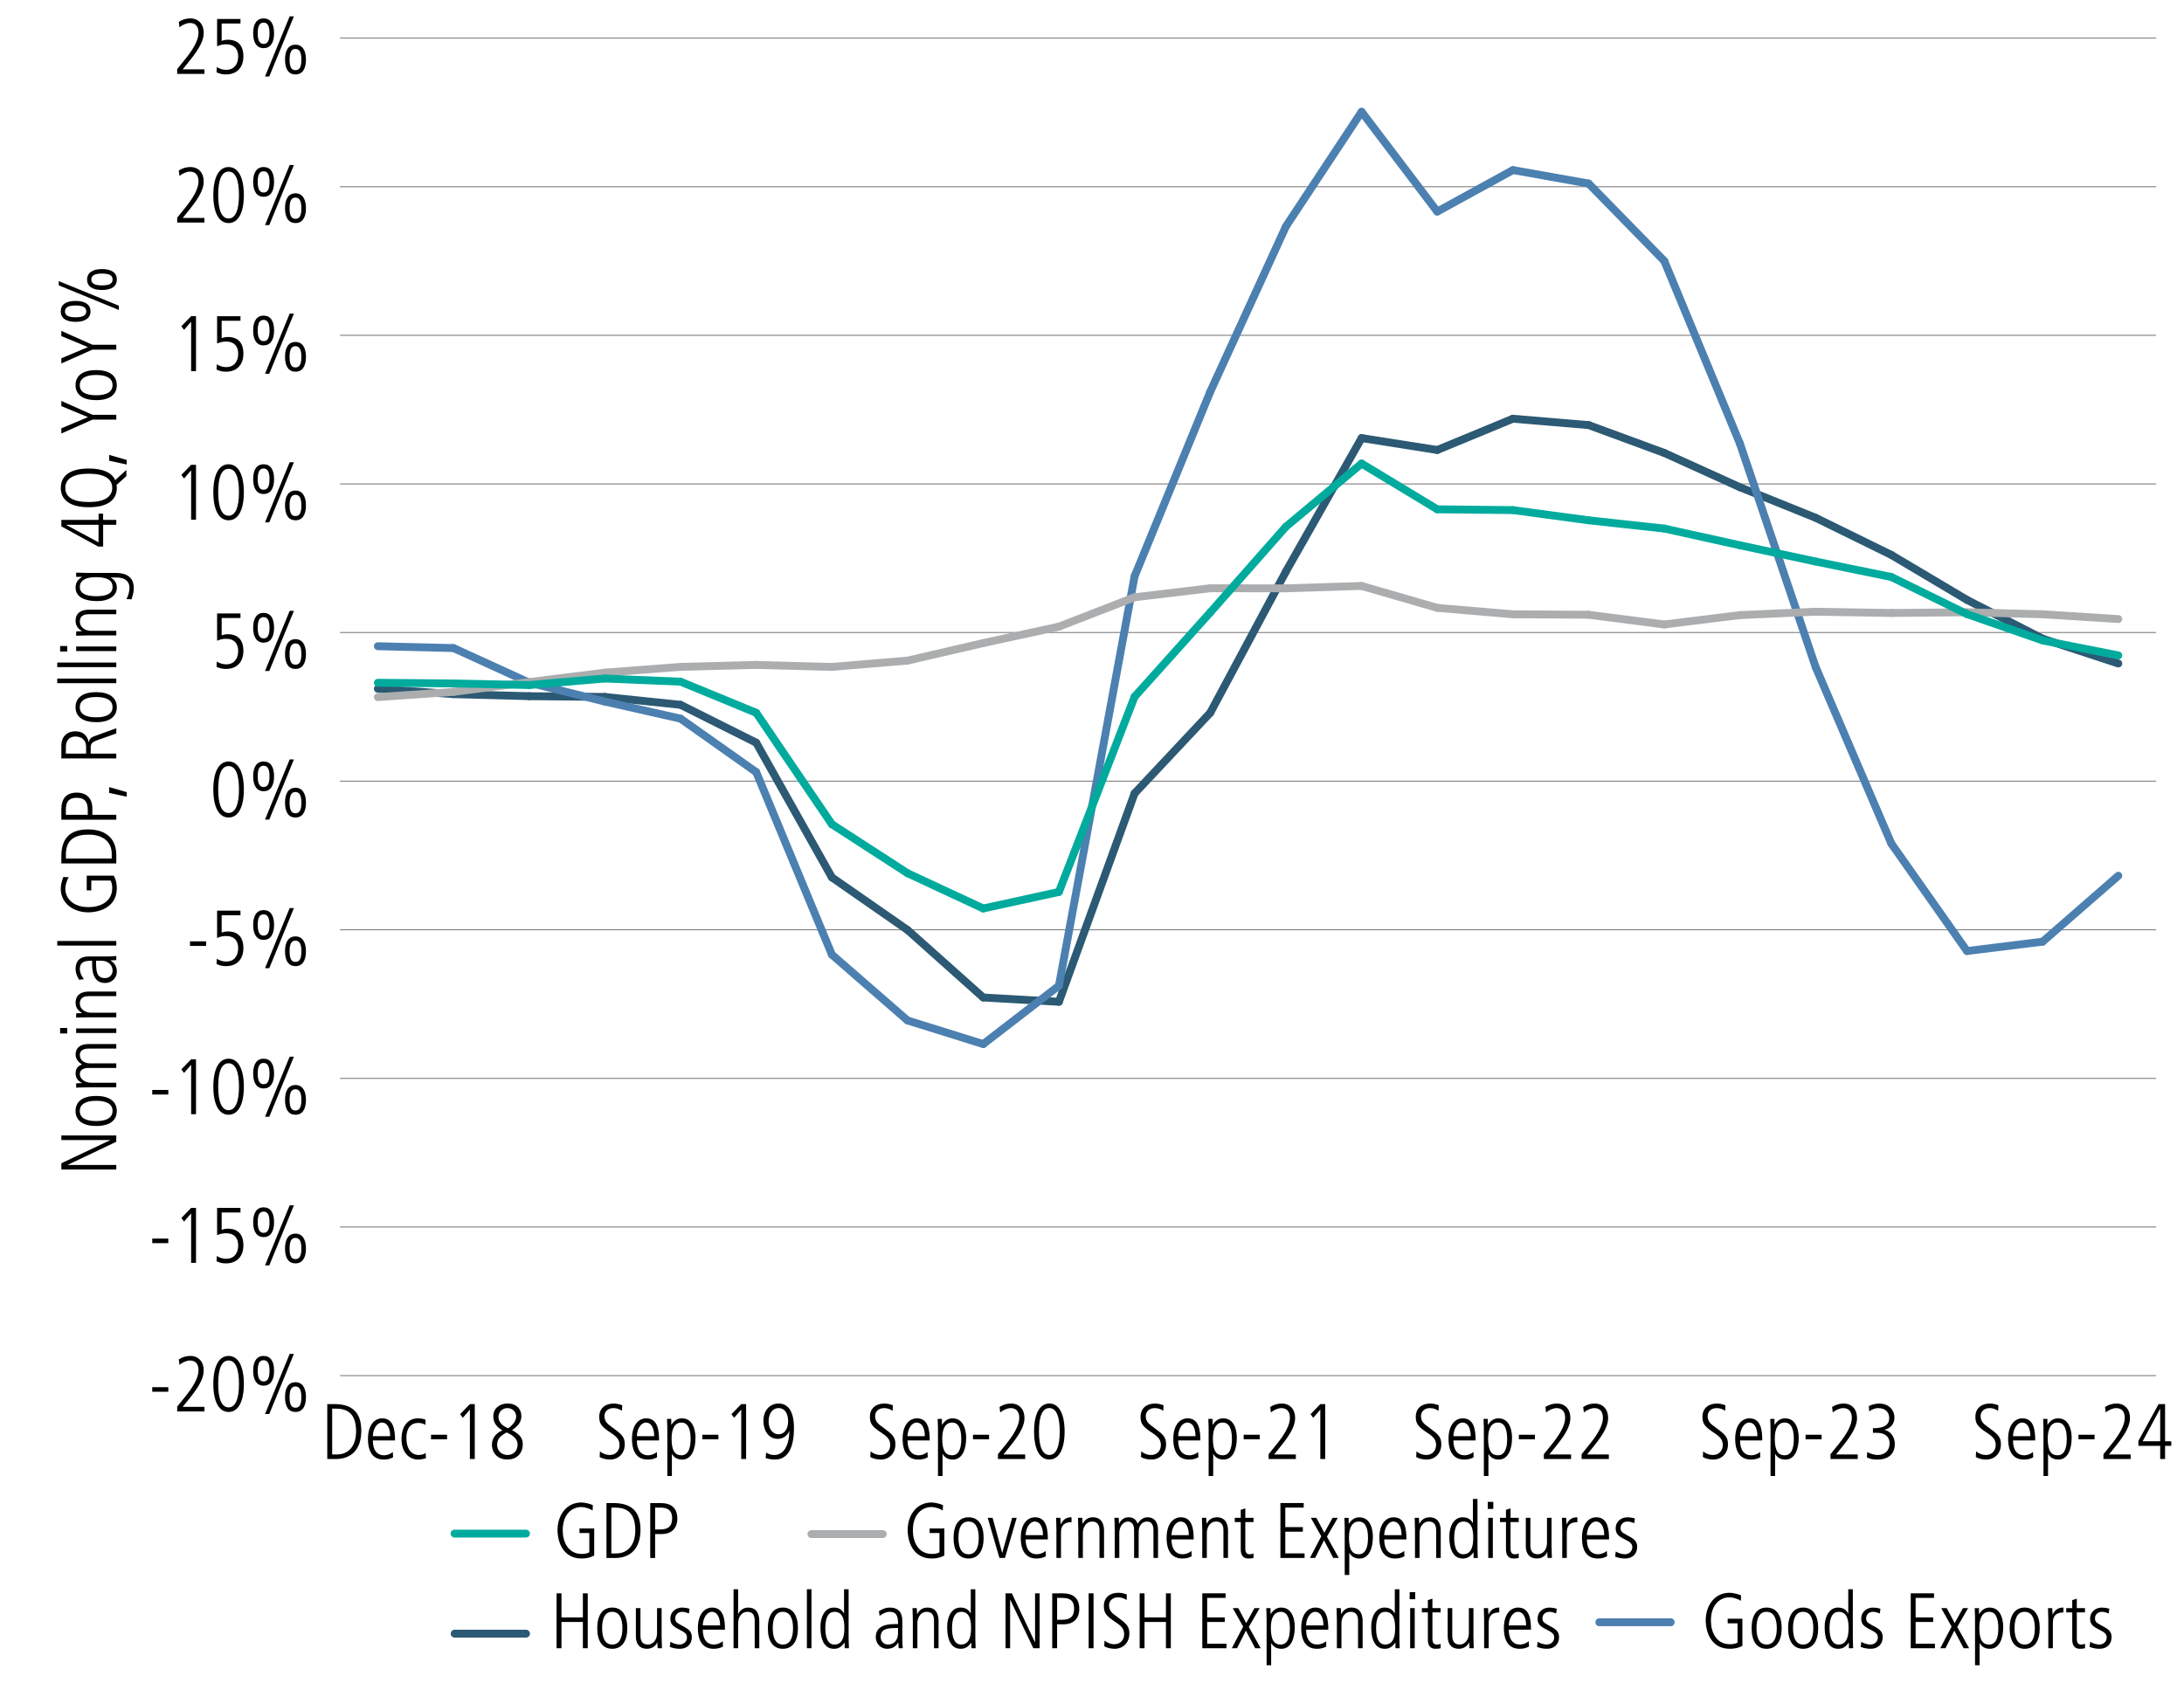 <?xml version="1.0" encoding="UTF-8"?><svg id="Layer_3" xmlns="http://www.w3.org/2000/svg" width="555" height="427.69" viewBox="0 0 555 427.69"><defs><style>.cls-1{stroke:#00ab9d;}.cls-1,.cls-2,.cls-3,.cls-4{stroke-linecap:round;stroke-width:2px;}.cls-1,.cls-2,.cls-3,.cls-4,.cls-5{fill:none;stroke-miterlimit:10;}.cls-2{stroke:#4c80b0;}.cls-3{stroke:#acadae;}.cls-4{stroke:#2c5973;}.cls-5{stroke:gray;stroke-width:.25px;}</style></defs><g><path d="m38.69,353.76v-1.16h4.08v1.16h-4.08Z"/><path d="m45.03,358.76v-1.22l2.16-2.68c1.98-2.46,3.26-4.76,3.26-6.54,0-1.6-.76-2.5-2.18-2.5-.86,0-1.92.48-2.66,1.1l-.18-1.38c.96-.62,1.92-.88,2.94-.88,2.1,0,3.4,1.5,3.4,3.66,0,1.76-.86,3.72-3.58,7.1l-1.76,2.18h5.52v1.16h-6.92Z"/><path d="m54.21,351.78c0-4.42,1.38-7.12,3.88-7.12s3.88,2.72,3.88,7.12-1.38,7.12-3.88,7.12-3.88-2.72-3.88-7.12Zm6.52,0c0-3.92-.9-5.96-2.64-5.96s-2.64,1.98-2.64,5.96.96,5.96,2.64,5.96,2.64-2.02,2.64-5.96Z"/><path d="m64.33,348.44c0-2.4.92-3.78,2.66-3.78s2.66,1.32,2.66,3.78-.96,3.78-2.66,3.78-2.66-1.38-2.66-3.78Zm4.16,0c0-2-.56-2.7-1.5-2.7s-1.5.68-1.5,2.7.6,2.7,1.5,2.7,1.5-.62,1.5-2.7Zm-1.14,10.98l6.26-15.28h1.08l-6.26,15.28h-1.08Zm5.08-4.3c0-2.46.96-3.78,2.66-3.78s2.66,1.38,2.66,3.78-.92,3.78-2.66,3.78-2.66-1.32-2.66-3.78Zm4.16,0c0-2.02-.58-2.7-1.52-2.7-.88,0-1.48.62-1.48,2.7s.56,2.7,1.5,2.7,1.5-.62,1.5-2.7Z"/></g><g><path d="m38.69,315.99v-1.16h4.08v1.16h-4.08Z"/><path d="m48.57,320.99v-12.56l-1.8,2.08-.68-.92,2.48-2.56h1.24v13.96h-1.24Z"/><path d="m55.09,319.25c.74.48,1.6.72,2.4.72,1.9,0,3.04-1.34,3.04-3.42,0-1.9-1.04-3.08-3.04-3.08-.82,0-1.44.12-2.32.5v-6.94h5.94v1.16h-4.78v4.4c.38-.14.98-.28,1.54-.28,2.62,0,3.98,1.46,3.98,4.24s-1.62,4.58-4.42,4.58c-.86,0-1.48-.12-2.4-.54l.06-1.34Z"/><path d="m64.33,310.67c0-2.4.92-3.78,2.66-3.78s2.66,1.32,2.66,3.78-.96,3.78-2.66,3.78-2.66-1.38-2.66-3.78Zm4.16,0c0-2-.56-2.7-1.5-2.7s-1.5.68-1.5,2.7.6,2.7,1.5,2.7c.9,0,1.5-.62,1.5-2.7Zm-1.14,10.98l6.26-15.28h1.08l-6.26,15.28h-1.08Zm5.08-4.3c0-2.46.96-3.78,2.66-3.78s2.66,1.38,2.66,3.78-.92,3.78-2.66,3.78-2.66-1.32-2.66-3.78Zm4.16,0c0-2.02-.58-2.7-1.52-2.7-.88,0-1.48.62-1.48,2.7s.56,2.7,1.5,2.7c.9,0,1.5-.62,1.5-2.7Z"/></g><g><path d="m38.69,278.21v-1.16h4.08v1.16h-4.08Z"/><path d="m48.57,283.21v-12.56l-1.8,2.08-.68-.92,2.48-2.56h1.24v13.96h-1.24Z"/><path d="m54.21,276.23c0-4.42,1.38-7.12,3.88-7.12s3.88,2.72,3.88,7.12-1.38,7.12-3.88,7.12-3.88-2.72-3.88-7.12Zm6.52,0c0-3.92-.9-5.96-2.64-5.96s-2.64,1.98-2.64,5.96.96,5.96,2.64,5.96,2.64-2.02,2.64-5.96Z"/><path d="m64.33,272.89c0-2.4.92-3.78,2.66-3.78s2.66,1.32,2.66,3.78-.96,3.78-2.66,3.78-2.66-1.38-2.66-3.78Zm4.16,0c0-2-.56-2.7-1.5-2.7s-1.5.68-1.5,2.7.6,2.7,1.5,2.7c.9,0,1.5-.62,1.5-2.7Zm-1.14,10.98l6.26-15.28h1.08l-6.26,15.28h-1.08Zm5.08-4.3c0-2.46.96-3.78,2.66-3.78s2.66,1.38,2.66,3.78-.92,3.78-2.66,3.78-2.66-1.32-2.66-3.78Zm4.16,0c0-2.02-.58-2.7-1.52-2.7-.88,0-1.48.62-1.48,2.7s.56,2.7,1.5,2.7c.9,0,1.5-.62,1.5-2.7Z"/></g><g><path d="m48.29,240.44v-1.16h4.08v1.16h-4.08Z"/><path d="m55.09,243.7c.74.48,1.6.72,2.4.72,1.9,0,3.04-1.34,3.04-3.42,0-1.9-1.04-3.08-3.04-3.08-.82,0-1.44.12-2.32.5v-6.94h5.94v1.16h-4.78v4.4c.38-.14.98-.28,1.54-.28,2.62,0,3.98,1.46,3.98,4.24s-1.62,4.58-4.42,4.58c-.86,0-1.48-.12-2.4-.54l.06-1.34Z"/><path d="m64.33,235.12c0-2.4.92-3.78,2.66-3.78s2.66,1.32,2.66,3.78-.96,3.78-2.66,3.78-2.66-1.38-2.66-3.78Zm4.16,0c0-2-.56-2.7-1.5-2.7s-1.5.68-1.5,2.7.6,2.7,1.5,2.7c.9,0,1.5-.62,1.5-2.7Zm-1.14,10.98l6.26-15.28h1.08l-6.26,15.28h-1.08Zm5.08-4.3c0-2.46.96-3.78,2.66-3.78s2.66,1.38,2.66,3.78-.92,3.78-2.66,3.78-2.66-1.32-2.66-3.78Zm4.16,0c0-2.02-.58-2.7-1.52-2.7-.88,0-1.48.62-1.48,2.7s.56,2.7,1.5,2.7,1.5-.62,1.5-2.7Z"/></g><g><path d="m54.21,200.68c0-4.42,1.38-7.12,3.88-7.12s3.88,2.72,3.88,7.12-1.38,7.12-3.88,7.12c-2.5,0-3.88-2.72-3.88-7.12Zm6.52,0c0-3.92-.9-5.96-2.64-5.96s-2.64,1.98-2.64,5.96.96,5.96,2.64,5.96,2.64-2.02,2.64-5.96Z"/><path d="m64.33,197.34c0-2.4.92-3.78,2.66-3.78s2.66,1.32,2.66,3.78-.96,3.78-2.66,3.78-2.66-1.38-2.66-3.78Zm4.16,0c0-2-.56-2.7-1.5-2.7s-1.5.68-1.5,2.7.6,2.7,1.5,2.7,1.5-.62,1.5-2.7Zm-1.14,10.98l6.26-15.28h1.08l-6.26,15.28h-1.08Zm5.08-4.3c0-2.46.96-3.78,2.66-3.78s2.66,1.38,2.66,3.78-.92,3.78-2.66,3.78-2.66-1.32-2.66-3.78Zm4.16,0c0-2.02-.58-2.7-1.52-2.7-.88,0-1.48.62-1.48,2.7s.56,2.7,1.5,2.7,1.5-.62,1.5-2.7Z"/></g><g><path d="m55.09,168.15c.74.48,1.6.72,2.4.72,1.9,0,3.04-1.34,3.04-3.42,0-1.9-1.04-3.08-3.04-3.08-.82,0-1.44.12-2.32.5v-6.94h5.94v1.16h-4.78v4.4c.38-.14.98-.28,1.54-.28,2.62,0,3.98,1.46,3.98,4.24s-1.62,4.58-4.42,4.58c-.86,0-1.48-.12-2.4-.54l.06-1.34Z"/><path d="m64.33,159.57c0-2.4.92-3.78,2.66-3.78s2.66,1.32,2.66,3.78-.96,3.78-2.66,3.78-2.66-1.38-2.66-3.78Zm4.16,0c0-2-.56-2.7-1.5-2.7s-1.5.68-1.5,2.7.6,2.7,1.5,2.7,1.5-.62,1.5-2.7Zm-1.14,10.98l6.26-15.28h1.08l-6.26,15.28h-1.08Zm5.08-4.3c0-2.46.96-3.78,2.66-3.78s2.66,1.38,2.66,3.78-.92,3.78-2.66,3.78-2.66-1.32-2.66-3.78Zm4.16,0c0-2.02-.58-2.7-1.52-2.7-.88,0-1.48.62-1.48,2.7s.56,2.7,1.5,2.7,1.5-.62,1.5-2.7Z"/></g><g><path d="m48.57,132.11v-12.56l-1.8,2.08-.68-.92,2.48-2.56h1.24v13.96h-1.24Z"/><path d="m54.21,125.13c0-4.42,1.38-7.12,3.88-7.12s3.88,2.72,3.88,7.12-1.38,7.12-3.88,7.12-3.88-2.72-3.88-7.12Zm6.52,0c0-3.92-.9-5.96-2.64-5.96s-2.64,1.98-2.64,5.96.96,5.96,2.64,5.96,2.64-2.02,2.64-5.96Z"/><path d="m64.33,121.79c0-2.4.92-3.78,2.66-3.78s2.66,1.32,2.66,3.78-.96,3.78-2.66,3.78-2.66-1.38-2.66-3.78Zm4.16,0c0-2-.56-2.7-1.5-2.7s-1.5.68-1.5,2.7.6,2.7,1.5,2.7,1.5-.62,1.5-2.7Zm-1.14,10.98l6.26-15.28h1.08l-6.26,15.28h-1.08Zm5.08-4.3c0-2.46.96-3.78,2.66-3.78s2.66,1.38,2.66,3.78-.92,3.78-2.66,3.78-2.66-1.32-2.66-3.78Zm4.16,0c0-2.02-.58-2.7-1.52-2.7-.88,0-1.48.62-1.48,2.7s.56,2.7,1.5,2.7,1.5-.62,1.5-2.7Z"/></g><g><path d="m48.57,94.34v-12.57l-1.8,2.08-.68-.92,2.48-2.56h1.24v13.96h-1.24Z"/><path d="m55.09,92.6c.74.48,1.6.72,2.4.72,1.9,0,3.04-1.34,3.04-3.42,0-1.9-1.04-3.08-3.04-3.08-.82,0-1.44.12-2.32.5v-6.94h5.94v1.16h-4.78v4.4c.38-.14.98-.28,1.54-.28,2.62,0,3.98,1.46,3.98,4.24s-1.62,4.58-4.42,4.58c-.86,0-1.48-.12-2.4-.54l.06-1.34Z"/><path d="m64.33,84.01c0-2.4.92-3.78,2.66-3.78s2.66,1.32,2.66,3.78-.96,3.78-2.66,3.78c-1.74.01-2.66-1.37-2.66-3.78Zm4.16,0c0-2-.56-2.7-1.5-2.7s-1.5.68-1.5,2.7.6,2.7,1.5,2.7c.9.01,1.5-.61,1.5-2.7Zm-1.14,10.99l6.26-15.28h1.08l-6.26,15.28h-1.08Zm5.08-4.3c0-2.46.96-3.78,2.66-3.78s2.66,1.38,2.66,3.78-.92,3.78-2.66,3.78c-1.7,0-2.66-1.32-2.66-3.78Zm4.16,0c0-2.02-.58-2.7-1.52-2.7-.88,0-1.48.62-1.48,2.7s.56,2.7,1.5,2.7c.9,0,1.5-.62,1.5-2.7Z"/></g><g><path d="m45.03,56.56v-1.22l2.16-2.68c1.98-2.46,3.26-4.76,3.26-6.54,0-1.6-.76-2.5-2.18-2.5-.86,0-1.92.48-2.66,1.1l-.18-1.38c.96-.62,1.92-.88,2.94-.88,2.1,0,3.4,1.5,3.4,3.66,0,1.76-.86,3.72-3.58,7.1l-1.76,2.18h5.52v1.16s-6.92,0-6.92,0Z"/><path d="m54.21,49.58c0-4.42,1.38-7.12,3.88-7.12s3.88,2.72,3.88,7.12-1.38,7.12-3.88,7.12-3.88-2.72-3.88-7.12Zm6.52,0c0-3.92-.9-5.96-2.64-5.96s-2.64,1.98-2.64,5.96.96,5.96,2.64,5.96,2.64-2.02,2.64-5.96Z"/><path d="m64.33,46.24c0-2.4.92-3.78,2.66-3.78s2.66,1.32,2.66,3.78-.96,3.78-2.66,3.78-2.66-1.38-2.66-3.78Zm4.16,0c0-2-.56-2.7-1.5-2.7s-1.5.68-1.5,2.7.6,2.7,1.5,2.7c.9,0,1.5-.62,1.5-2.7Zm-1.14,10.98l6.26-15.28h1.08l-6.26,15.28h-1.08Zm5.08-4.3c0-2.46.96-3.78,2.66-3.78s2.66,1.38,2.66,3.78-.92,3.78-2.66,3.78c-1.7,0-2.66-1.32-2.66-3.78Zm4.16,0c0-2.02-.58-2.7-1.52-2.7-.88,0-1.48.62-1.48,2.7s.56,2.7,1.5,2.7,1.5-.62,1.5-2.7Z"/></g><g><path d="m45.03,18.78v-1.22l2.16-2.68c1.98-2.46,3.26-4.76,3.26-6.54,0-1.6-.76-2.5-2.18-2.5-.86,0-1.92.48-2.66,1.1l-.18-1.38c.96-.62,1.92-.88,2.94-.88,2.1,0,3.4,1.5,3.4,3.66,0,1.76-.86,3.72-3.58,7.1l-1.76,2.18h5.52v1.16h-6.92Z"/><path d="m55.09,17.04c.74.48,1.6.72,2.4.72,1.9,0,3.04-1.34,3.04-3.42,0-1.9-1.04-3.08-3.04-3.08-.82,0-1.44.12-2.32.5v-6.94h5.94v1.16h-4.78v4.4c.38-.14.98-.28,1.54-.28,2.62,0,3.98,1.46,3.98,4.24s-1.62,4.58-4.42,4.58c-.86,0-1.48-.12-2.4-.54l.06-1.34Z"/><path d="m64.33,8.46c0-2.4.92-3.78,2.66-3.78s2.66,1.32,2.66,3.78-.96,3.78-2.66,3.78-2.66-1.38-2.66-3.78Zm4.16,0c0-2-.56-2.7-1.5-2.7s-1.5.68-1.5,2.7.6,2.7,1.5,2.7,1.5-.62,1.5-2.7Zm-1.14,10.98l6.26-15.28h1.08l-6.26,15.28h-1.08Zm5.08-4.3c0-2.46.96-3.78,2.66-3.78s2.66,1.38,2.66,3.78-.92,3.78-2.66,3.78-2.66-1.32-2.66-3.78Zm4.16,0c0-2.02-.58-2.7-1.52-2.7-.88,0-1.48.62-1.48,2.7s.56,2.7,1.5,2.7,1.5-.62,1.5-2.7Z"/></g><line class="cls-5" x1="86.4" y1="349.66" x2="547.93" y2="349.66"/><line class="cls-5" x1="86.4" y1="311.88" x2="547.93" y2="311.88"/><line class="cls-5" x1="86.4" y1="274.11" x2="547.93" y2="274.11"/><line class="cls-5" x1="86.4" y1="236.33" x2="547.93" y2="236.33"/><line class="cls-5" x1="86.4" y1="198.56" x2="547.93" y2="198.56"/><line class="cls-5" x1="86.4" y1="160.78" x2="547.93" y2="160.78"/><line class="cls-5" x1="86.4" y1="123.01" x2="547.93" y2="123.01"/><line class="cls-5" x1="86.4" y1="85.23" x2="547.93" y2="85.23"/><line class="cls-5" x1="86.4" y1="47.46" x2="547.93" y2="47.46"/><line class="cls-5" x1="86.4" y1="9.68" x2="547.93" y2="9.68"/><line class="cls-4" x1="115.53" y1="415.25" x2="133.67" y2="415.25"/><line class="cls-4" x1="115.25" y1="176.44" x2="96.02" y2="175.09"/><line class="cls-4" x1="134.48" y1="176.96" x2="115.25" y2="176.44"/><line class="cls-4" x1="153.71" y1="177.15" x2="134.48" y2="176.96"/><line class="cls-4" x1="172.94" y1="179.15" x2="153.71" y2="177.15"/><line class="cls-4" x1="192.17" y1="188.78" x2="172.94" y2="179.15"/><line class="cls-4" x1="211.4" y1="223.02" x2="192.17" y2="188.78"/><line class="cls-4" x1="230.63" y1="236.39" x2="211.4" y2="223.02"/><line class="cls-4" x1="249.86" y1="253.55" x2="230.63" y2="236.39"/><line class="cls-4" x1="269.09" y1="254.64" x2="249.86" y2="253.55"/><line class="cls-4" x1="288.32" y1="201.67" x2="269.09" y2="254.64"/><line class="cls-4" x1="307.55" y1="181.18" x2="288.32" y2="201.67"/><line class="cls-4" x1="326.78" y1="145.27" x2="307.55" y2="181.18"/><line class="cls-4" x1="346.01" y1="111.35" x2="326.78" y2="145.27"/><line class="cls-4" x1="365.24" y1="114.38" x2="346.01" y2="111.35"/><line class="cls-4" x1="384.47" y1="106.43" x2="365.24" y2="114.38"/><line class="cls-4" x1="403.7" y1="108.05" x2="384.47" y2="106.43"/><line class="cls-4" x1="422.93" y1="115.13" x2="403.7" y2="108.05"/><line class="cls-4" x1="442.16" y1="123.85" x2="422.93" y2="115.13"/><line class="cls-4" x1="461.39" y1="131.61" x2="442.16" y2="123.85"/><line class="cls-4" x1="480.62" y1="141.05" x2="461.39" y2="131.61"/><line class="cls-4" x1="499.85" y1="152.48" x2="480.62" y2="141.05"/><line class="cls-4" x1="519.08" y1="162.35" x2="499.85" y2="152.48"/><line class="cls-4" x1="538.31" y1="168.65" x2="519.08" y2="162.35"/><line class="cls-2" x1="406.42" y1="412.35" x2="424.56" y2="412.35"/><line class="cls-2" x1="115.25" y1="164.73" x2="96.02" y2="164.26"/><line class="cls-2" x1="134.48" y1="173.52" x2="115.25" y2="164.73"/><line class="cls-2" x1="153.71" y1="178.33" x2="134.48" y2="173.52"/><line class="cls-2" x1="172.94" y1="182.67" x2="153.71" y2="178.33"/><line class="cls-2" x1="192.17" y1="196.26" x2="172.94" y2="182.67"/><line class="cls-2" x1="211.4" y1="242.66" x2="192.17" y2="196.26"/><line class="cls-2" x1="230.63" y1="259.39" x2="211.4" y2="242.66"/><line class="cls-2" x1="249.86" y1="265.39" x2="230.63" y2="259.39"/><line class="cls-2" x1="269.09" y1="250.56" x2="249.86" y2="265.39"/><line class="cls-2" x1="288.32" y1="146.48" x2="269.09" y2="250.56"/><line class="cls-2" x1="307.55" y1="99.57" x2="288.32" y2="146.48"/><line class="cls-2" x1="326.78" y1="57.55" x2="307.55" y2="99.57"/><line class="cls-2" x1="346.01" y1="28.42" x2="326.78" y2="57.55"/><line class="cls-2" x1="365.24" y1="53.78" x2="346.01" y2="28.42"/><line class="cls-2" x1="384.47" y1="43.23" x2="365.24" y2="53.78"/><line class="cls-2" x1="403.7" y1="46.65" x2="384.47" y2="43.23"/><line class="cls-2" x1="422.93" y1="66.33" x2="403.7" y2="46.65"/><line class="cls-2" x1="442.16" y1="112.78" x2="422.93" y2="66.33"/><line class="cls-2" x1="461.39" y1="169.54" x2="442.16" y2="112.78"/><line class="cls-2" x1="480.62" y1="214.41" x2="461.39" y2="169.54"/><line class="cls-2" x1="499.85" y1="241.74" x2="480.62" y2="214.41"/><line class="cls-2" x1="519.08" y1="239.36" x2="499.85" y2="241.74"/><line class="cls-2" x1="538.31" y1="222.6" x2="519.08" y2="239.36"/><line class="cls-3" x1="206.2" y1="389.94" x2="224.34" y2="389.94"/><line class="cls-3" x1="115.25" y1="175.86" x2="96.02" y2="177.2"/><line class="cls-3" x1="134.48" y1="173.38" x2="115.25" y2="175.86"/><line class="cls-3" x1="153.71" y1="170.98" x2="134.48" y2="173.38"/><line class="cls-3" x1="172.94" y1="169.51" x2="153.71" y2="170.98"/><line class="cls-3" x1="192.17" y1="169.01" x2="172.94" y2="169.51"/><line class="cls-3" x1="211.4" y1="169.52" x2="192.17" y2="169.01"/><line class="cls-3" x1="230.63" y1="167.92" x2="211.4" y2="169.52"/><line class="cls-3" x1="249.86" y1="163.46" x2="230.63" y2="167.92"/><line class="cls-3" x1="269.09" y1="159.28" x2="249.86" y2="163.46"/><line class="cls-3" x1="288.32" y1="151.82" x2="269.09" y2="159.28"/><line class="cls-3" x1="307.55" y1="149.53" x2="288.32" y2="151.82"/><line class="cls-3" x1="326.78" y1="149.55" x2="307.55" y2="149.53"/><line class="cls-3" x1="346.01" y1="148.94" x2="326.78" y2="149.55"/><line class="cls-3" x1="365.24" y1="154.51" x2="346.01" y2="148.94"/><line class="cls-3" x1="384.47" y1="156.14" x2="365.24" y2="154.51"/><line class="cls-3" x1="403.7" y1="156.26" x2="384.47" y2="156.14"/><line class="cls-3" x1="422.93" y1="158.73" x2="403.7" y2="156.26"/><line class="cls-3" x1="442.16" y1="156.35" x2="422.93" y2="158.73"/><line class="cls-3" x1="461.39" y1="155.49" x2="442.16" y2="156.35"/><line class="cls-3" x1="480.62" y1="155.81" x2="461.39" y2="155.49"/><line class="cls-3" x1="499.85" y1="155.63" x2="480.62" y2="155.81"/><line class="cls-3" x1="519.08" y1="156.14" x2="499.85" y2="155.63"/><line class="cls-3" x1="538.31" y1="157.35" x2="519.08" y2="156.14"/><line class="cls-1" x1="115.51" y1="389.82" x2="133.66" y2="389.82"/><line class="cls-1" x1="115.25" y1="173.72" x2="96.02" y2="173.55"/><line class="cls-1" x1="134.48" y1="174.13" x2="115.25" y2="173.72"/><line class="cls-1" x1="153.71" y1="172.47" x2="134.48" y2="174.13"/><line class="cls-1" x1="172.94" y1="173.27" x2="153.71" y2="172.47"/><line class="cls-1" x1="192.17" y1="181.18" x2="172.94" y2="173.27"/><line class="cls-1" x1="211.4" y1="209.51" x2="192.17" y2="181.18"/><line class="cls-1" x1="230.63" y1="221.96" x2="211.4" y2="209.51"/><line class="cls-1" x1="249.86" y1="230.92" x2="230.63" y2="221.96"/><line class="cls-1" x1="269.09" y1="226.72" x2="249.86" y2="230.92"/><line class="cls-1" x1="288.32" y1="177.11" x2="269.09" y2="226.72"/><line class="cls-1" x1="307.55" y1="155.67" x2="288.32" y2="177.11"/><line class="cls-1" x1="326.78" y1="133.88" x2="307.55" y2="155.67"/><line class="cls-1" x1="346.01" y1="117.83" x2="326.78" y2="133.88"/><line class="cls-1" x1="365.24" y1="129.46" x2="346.01" y2="117.83"/><line class="cls-1" x1="384.47" y1="129.66" x2="365.24" y2="129.46"/><line class="cls-1" x1="403.7" y1="132.25" x2="384.47" y2="129.66"/><line class="cls-1" x1="422.93" y1="134.35" x2="403.7" y2="132.25"/><line class="cls-1" x1="442.16" y1="138.6" x2="422.93" y2="134.35"/><line class="cls-1" x1="461.39" y1="142.73" x2="442.16" y2="138.6"/><line class="cls-1" x1="480.62" y1="146.66" x2="461.39" y2="142.73"/><line class="cls-1" x1="499.85" y1="156.09" x2="480.62" y2="146.66"/><line class="cls-1" x1="519.08" y1="162.79" x2="499.85" y2="156.09"/><line class="cls-1" x1="538.31" y1="166.6" x2="519.08" y2="162.79"/><g><path d="m148.12,418.96v-6.68h-5.44v6.68h-1.24v-13.96h1.24v6.12h5.44v-6.12h1.24v13.96h-1.24Z"/><path d="m151.77,413.86c0-3.26,1.32-5.24,3.82-5.24s3.82,1.98,3.82,5.24-1.34,5.24-3.82,5.24-3.82-1.9-3.82-5.24Zm6.4,0c0-2.74-.92-4.16-2.6-4.16s-2.56,1.38-2.56,4.16.92,4.16,2.58,4.16,2.58-1.42,2.58-4.16Z"/><path d="m167.13,418.96c-.06-.54-.08-1.02-.08-1.5h-.04c-.34.94-1.38,1.64-2.6,1.64-1.86,0-2.82-1.2-2.82-3.14v-7.2h1.16v6.96c0,1.6.64,2.3,1.9,2.3,1.44,0,2.32-1.4,2.32-2.84v-6.42h1.16v7.24c0,.34.04,1.56.08,2.96h-1.08Z"/><path d="m170.37,417.32c.62.4,1.58.7,2.32.7,1.04,0,1.88-.76,1.88-1.76,0-.86-.36-1.26-1.96-2.06-1.62-.8-2.26-1.4-2.26-2.76,0-1.8,1.46-2.82,3-2.82.48,0,1.12.08,1.88.3l-.16,1.2c-.56-.22-1.08-.42-1.74-.42-1.04,0-1.74.74-1.74,1.64,0,.8.28,1.1,1.4,1.7,1.7.92,2.82,1.4,2.82,3.1,0,1.82-1.26,2.96-3.04,2.96-.9,0-1.68-.14-2.56-.48l.16-1.3Z"/><path d="m183.73,418.52c-.74.42-1.5.58-2.38.58-2.56,0-4-1.76-4-5.26,0-3.68,1.8-5.22,3.62-5.22,2.94,0,3.26,3.06,3.26,5.62h-5.64c0,2.46,1.06,3.78,2.88,3.78.66,0,1.64-.34,2.2-.84l.06,1.34Zm-.74-5.36c0-2.16-.8-3.46-2.08-3.46s-2.28,1.6-2.32,3.46h4.4Z"/><path d="m191.79,418.96v-6.96c0-1.62-.66-2.3-1.88-2.3-1.46,0-2.34,1.36-2.34,2.92v6.34h-1.16v-15h1.16v6.3h.04c.48-1.04,1.4-1.64,2.52-1.64,1.88,0,2.82,1.26,2.82,3.44v6.9h-1.16Z"/><path d="m195.13,413.86c0-3.26,1.32-5.24,3.82-5.24s3.82,1.98,3.82,5.24-1.34,5.24-3.82,5.24-3.82-1.9-3.82-5.24Zm6.4,0c0-2.74-.92-4.16-2.6-4.16s-2.56,1.38-2.56,4.16.92,4.16,2.58,4.16,2.58-1.42,2.58-4.16Z"/><path d="m205.05,418.96v-15h1.16v15h-1.16Z"/><path d="m214.65,418.96v-1.4h-.04c-.86,1.12-1.56,1.54-2.68,1.54-2.22,0-3.44-1.92-3.44-5.6,0-2.6,1.18-4.88,3.38-4.88,1.28,0,2.04.5,2.58,1.46h.04v-6.12h1.16v11.62c0,.54,0,1.52.08,3.38h-1.08Zm-.08-5c0-1.64-.12-4.26-2.5-4.26-1.5,0-2.34,1.34-2.34,4.16s.86,4.16,2.32,4.16c1.68,0,2.52-1.42,2.52-4.06Z"/><path d="m228.37,418.96l-.08-1.46h-.04c-.7,1.12-1.56,1.6-2.84,1.6-1.6,0-2.86-1.3-2.86-2.98,0-3.2,3.42-3.3,4.92-3.3h.74v-.24c0-2.16-.7-2.88-2.12-2.88-.86,0-1.76.4-2.56,1.04l-.18-1.22c1.28-.74,1.98-.9,2.8-.9,2.02,0,3.14,1.12,3.14,3.3v4.9c0,.34.02.88.12,2.14h-1.04Zm-.16-5.14c-2.5,0-4.42.04-4.42,2.3,0,1.04.78,1.9,1.88,1.9,1.46,0,2.54-1.08,2.54-2.92v-1.28Z"/><path d="m237.35,418.96v-6.96c0-.74-.08-2.3-1.9-2.3-1.42,0-2.32,1.38-2.32,2.86v6.4h-1.16v-7.06c0-.94-.08-2.58-.08-3.14h1.08c.04.34.06.92.08,1.5h.04c.56-1.1,1.46-1.64,2.6-1.64,2.84,0,2.82,2.88,2.82,3.44v6.9h-1.16Z"/><path d="m246.85,418.96v-1.4h-.04c-.86,1.12-1.56,1.54-2.68,1.54-2.22,0-3.44-1.92-3.44-5.6,0-2.6,1.18-4.88,3.38-4.88,1.28,0,2.04.5,2.58,1.46h.04v-6.12h1.16v11.62c0,.54,0,1.52.08,3.38h-1.08Zm-.08-5c0-1.64-.12-4.26-2.5-4.26-1.5,0-2.34,1.34-2.34,4.16s.86,4.16,2.32,4.16c1.68,0,2.52-1.42,2.52-4.06Z"/><path d="m262.59,418.96l-5.86-12.32h-.04v12.32h-1.16v-13.96h1.6l5.86,12.4h.04v-12.4h1.16v13.96h-1.6Z"/><path d="m267.39,418.96v-13.96h2.64c2.58,0,4.24,1.14,4.24,3.94s-1.86,3.94-3.92,3.94h-1.72v6.08h-1.24Zm2.5-7.24c1.94,0,3.06-.7,3.06-2.82,0-2.64-1.84-2.74-3.24-2.74h-1.08v5.56h1.26Z"/><path d="m276.65,418.96v-13.96h1.24v13.96h-1.24Z"/><path d="m280.69,417c.72.64,1.66.94,2.46.94,1.68,0,2.52-1.24,2.52-2.52s-.56-2.02-2.04-3c-2.54-1.66-3.12-2.42-3.12-4.18,0-2.18,1.52-3.38,3.66-3.38.64,0,1.36.12,2.18.44l-.06,1.4c-.88-.56-1.5-.68-2.22-.68-1.18,0-2.24.74-2.24,2.04,0,1.6,1.18,2.24,1.92,2.8,2.52,1.86,3.24,2.46,3.24,4.38,0,2.26-1.56,3.86-3.74,3.86-.96,0-2.02-.26-2.64-.66l.08-1.44Z"/><path d="m296.29,418.96v-6.68h-5.44v6.68h-1.24v-13.96h1.24v6.12h5.44v-6.12h1.24v13.96h-1.24Z"/><path d="m305.53,418.96v-13.96h5.92v1.16h-4.68v4.96h4.46v1.16h-4.46v5.52h4.9v1.16h-6.14Z"/><path d="m318.97,418.96l-2.36-4.48-2.26,4.48h-1.32l2.88-5.5-2.64-4.7h1.4l2.02,3.8,2.1-3.8h1.32l-2.76,4.78,3.02,5.42h-1.4Z"/><path d="m321.87,423.28v-11.52c0-.62,0-1.14-.08-3h1.08v1.5h.04c.7-1.06,1.5-1.64,2.68-1.64,3.36,0,3.44,4.28,3.44,4.92,0,2.98-.98,5.56-3.38,5.56-1.22,0-2.08-.52-2.58-1.42h-.04v5.6h-1.16Zm5.92-9.4c0-2.82-.82-4.18-2.34-4.18s-2.5,1.32-2.5,4.06c0,3.3.96,4.26,2.5,4.26,1.58,0,2.34-1.48,2.34-4.14Z"/><path d="m337.05,418.52c-.74.42-1.5.58-2.38.58-2.56,0-4-1.76-4-5.26,0-3.68,1.8-5.22,3.62-5.22,2.94,0,3.26,3.06,3.26,5.62h-5.64c0,2.46,1.06,3.78,2.88,3.78.66,0,1.64-.34,2.2-.84l.06,1.34Zm-.74-5.36c0-2.16-.8-3.46-2.08-3.46s-2.28,1.6-2.32,3.46h4.4Z"/><path d="m345.11,418.96v-6.96c0-.74-.08-2.3-1.9-2.3-1.42,0-2.32,1.38-2.32,2.86v6.4h-1.16v-7.06c0-.94-.08-2.58-.08-3.14h1.08c.04.34.06.92.08,1.5h.04c.56-1.1,1.46-1.64,2.6-1.64,2.84,0,2.82,2.88,2.82,3.44v6.9h-1.16Z"/><path d="m354.61,418.96v-1.4h-.04c-.86,1.12-1.56,1.54-2.68,1.54-2.22,0-3.44-1.92-3.44-5.6,0-2.6,1.18-4.88,3.38-4.88,1.28,0,2.04.5,2.58,1.46h.04v-6.12h1.16v11.62c0,.54,0,1.52.08,3.38h-1.08Zm-.08-5c0-1.64-.12-4.26-2.5-4.26-1.5,0-2.34,1.34-2.34,4.16s.86,4.16,2.32,4.16c1.68,0,2.52-1.42,2.52-4.06Z"/><path d="m358.23,406.5v-1.8h1.4v1.8h-1.4Zm.12,12.46v-10.2h1.16v10.2h-1.16Z"/><path d="m366.09,418.96c-.32.1-.76.14-1.32.14-1.28,0-1.92-.84-1.92-2.28v-6.98h-1.52v-1.08h1.52v-2.04l1.16-.36v2.4h2.08v1.08h-2.08v6.7c0,1.02.32,1.48,1.12,1.48.4,0,.62-.04.96-.22v1.16Z"/><path d="m373.43,418.96c-.06-.54-.08-1.02-.08-1.5h-.04c-.34.94-1.38,1.64-2.6,1.64-1.86,0-2.82-1.2-2.82-3.14v-7.2h1.16v6.96c0,1.6.64,2.3,1.9,2.3,1.44,0,2.32-1.4,2.32-2.84v-6.42h1.16v7.24c0,.34.04,1.56.08,2.96h-1.08Z"/><path d="m377.15,418.96v-7.24c0-.34-.04-1.34-.08-2.96h1.08l.08,1.62h.04c.56-1.14,1.32-1.76,2.66-1.76h.06v1.24c-1.9,0-2.68.9-2.68,2.6v6.5h-1.16Z"/><path d="m388.55,418.52c-.74.42-1.5.58-2.38.58-2.56,0-4-1.76-4-5.26,0-3.68,1.8-5.22,3.62-5.22,2.94,0,3.26,3.06,3.26,5.62h-5.64c0,2.46,1.06,3.78,2.88,3.78.66,0,1.64-.34,2.2-.84l.06,1.34Zm-.74-5.36c0-2.16-.8-3.46-2.08-3.46s-2.28,1.6-2.32,3.46h4.4Z"/><path d="m390.75,417.32c.62.4,1.58.7,2.32.7,1.04,0,1.88-.76,1.88-1.76,0-.86-.36-1.26-1.96-2.06-1.62-.8-2.26-1.4-2.26-2.76,0-1.8,1.46-2.82,3-2.82.48,0,1.12.08,1.88.3l-.16,1.2c-.56-.22-1.08-.42-1.74-.42-1.04,0-1.74.74-1.74,1.64,0,.8.28,1.1,1.4,1.7,1.7.92,2.82,1.4,2.82,3.1,0,1.82-1.26,2.96-3.04,2.96-.9,0-1.68-.14-2.56-.48l.16-1.3Z"/></g><g><path d="m441.54,412.62h-2.5v-1.16h3.74v6.88c-1.02.56-2.08.76-3.22.76-4.62,0-6.1-4.12-6.1-7.26,0-3.6,2.14-6.98,6.06-6.98.82,0,2.26.34,2.92.68l-.06,1.36c-.66-.46-1.94-.88-2.92-.88-2.1,0-4.68,1.58-4.68,5.92,0,2.84,1.3,6,4.84,6,.72,0,1.28-.08,1.92-.42v-4.9h0Z"/><path d="m445.12,413.86c0-3.26,1.32-5.24,3.82-5.24s3.82,1.98,3.82,5.24-1.34,5.24-3.82,5.24-3.82-1.9-3.82-5.24Zm6.4,0c0-2.74-.92-4.16-2.6-4.16s-2.56,1.38-2.56,4.16.92,4.16,2.58,4.16,2.58-1.42,2.58-4.16Z"/><path d="m454.4,413.86c0-3.26,1.32-5.24,3.82-5.24s3.82,1.98,3.82,5.24-1.34,5.24-3.82,5.24-3.82-1.9-3.82-5.24Zm6.4,0c0-2.74-.92-4.16-2.6-4.16s-2.56,1.38-2.56,4.16.92,4.16,2.58,4.16,2.58-1.42,2.58-4.16Z"/><path d="m469.84,418.96v-1.4h-.04c-.86,1.12-1.56,1.54-2.68,1.54-2.22,0-3.44-1.92-3.44-5.6,0-2.6,1.18-4.88,3.38-4.88,1.28,0,2.04.5,2.58,1.46h.04v-6.12h1.16v11.62c0,.54,0,1.52.08,3.38h-1.08Zm-.08-5c0-1.64-.12-4.26-2.5-4.26-1.5,0-2.34,1.34-2.34,4.16s.86,4.16,2.32,4.16c1.68,0,2.52-1.42,2.52-4.06Z"/><path d="m473,417.32c.62.4,1.58.7,2.32.7,1.04,0,1.88-.76,1.88-1.76,0-.86-.36-1.26-1.96-2.06-1.62-.8-2.26-1.4-2.26-2.76,0-1.8,1.46-2.82,3-2.82.48,0,1.12.08,1.88.3l-.16,1.2c-.56-.22-1.08-.42-1.74-.42-1.04,0-1.74.74-1.74,1.64,0,.8.28,1.1,1.4,1.7,1.7.92,2.82,1.4,2.82,3.1,0,1.82-1.26,2.96-3.04,2.96-.9,0-1.68-.14-2.56-.48l.16-1.3Z"/><path d="m485.56,418.96v-13.96h5.92v1.16h-4.68v4.96h4.46v1.16h-4.46v5.52h4.9v1.16h-6.14Z"/><path d="m499,418.96l-2.36-4.48-2.26,4.48h-1.32l2.88-5.5-2.64-4.7h1.4l2.02,3.8,2.1-3.8h1.32l-2.76,4.78,3.02,5.42h-1.4Z"/><path d="m501.9,423.28v-11.52c0-.62,0-1.14-.08-3h1.08v1.5h.04c.7-1.06,1.5-1.64,2.68-1.64,3.36,0,3.44,4.28,3.44,4.92,0,2.98-.98,5.56-3.38,5.56-1.22,0-2.08-.52-2.58-1.42h-.04v5.6h-1.16Zm5.92-9.4c0-2.82-.82-4.18-2.34-4.18s-2.5,1.32-2.5,4.06c0,3.3.96,4.26,2.5,4.26,1.58,0,2.34-1.48,2.34-4.14Z"/><path d="m510.7,413.86c0-3.26,1.32-5.24,3.82-5.24s3.82,1.98,3.82,5.24-1.34,5.24-3.82,5.24-3.82-1.9-3.82-5.24Zm6.4,0c0-2.74-.92-4.16-2.6-4.16s-2.56,1.38-2.56,4.16.92,4.16,2.58,4.16,2.58-1.42,2.58-4.16Z"/><path d="m520.52,418.96v-7.24c0-.34-.04-1.34-.08-2.96h1.08l.08,1.62h.04c.56-1.14,1.32-1.76,2.66-1.76h.06v1.24c-1.9,0-2.68.9-2.68,2.6v6.5h-1.16Z"/><path d="m529.84,418.96c-.32.1-.76.14-1.32.14-1.28,0-1.92-.84-1.92-2.28v-6.98h-1.52v-1.08h1.52v-2.04l1.16-.36v2.4h2.08v1.08h-2.08v6.7c0,1.02.32,1.48,1.12,1.48.4,0,.62-.04.96-.22v1.16Z"/><path d="m531.16,417.32c.62.4,1.58.7,2.32.7,1.04,0,1.88-.76,1.88-1.76,0-.86-.36-1.26-1.96-2.06-1.62-.8-2.26-1.4-2.26-2.76,0-1.8,1.46-2.82,3-2.82.48,0,1.12.08,1.88.3l-.16,1.2c-.56-.22-1.08-.42-1.74-.42-1.04,0-1.74.74-1.74,1.64,0,.8.28,1.1,1.4,1.7,1.7.92,2.82,1.4,2.82,3.1,0,1.82-1.26,2.96-3.04,2.96-.9,0-1.68-.14-2.56-.48l.16-1.3Z"/></g><g><path d="m238.74,389.67h-2.5v-1.16h3.74v6.88c-1.02.56-2.08.76-3.22.76-4.62,0-6.1-4.12-6.1-7.26,0-3.6,2.14-6.98,6.06-6.98.82,0,2.26.34,2.92.68l-.06,1.36c-.66-.46-1.94-.88-2.92-.88-2.1,0-4.68,1.58-4.68,5.92,0,2.84,1.3,6,4.84,6,.72,0,1.28-.08,1.92-.42v-4.9h0Z"/><path d="m242.32,390.91c0-3.26,1.32-5.24,3.82-5.24s3.82,1.98,3.82,5.24-1.34,5.24-3.82,5.24-3.82-1.9-3.82-5.24Zm6.4,0c0-2.74-.92-4.16-2.6-4.16s-2.56,1.38-2.56,4.16.92,4.16,2.58,4.16,2.58-1.42,2.58-4.16Z"/><path d="m253.98,396.01l-2.98-10.2h1.24l2.42,8.88h.04l2.5-8.88h1.16l-2.98,10.2h-1.4Z"/><path d="m265.78,395.57c-.74.42-1.5.58-2.38.58-2.56,0-4-1.76-4-5.26,0-3.68,1.8-5.22,3.62-5.22,2.94,0,3.26,3.06,3.26,5.62h-5.64c0,2.46,1.06,3.78,2.88,3.78.66,0,1.64-.34,2.2-.84l.06,1.34Zm-.74-5.36c0-2.16-.8-3.46-2.08-3.46s-2.28,1.6-2.32,3.46h4.4Z"/><path d="m268.46,396.01v-7.24c0-.34-.04-1.34-.08-2.96h1.08l.08,1.62h.04c.56-1.14,1.32-1.76,2.66-1.76h.06v1.24c-1.9,0-2.68.9-2.68,2.6v6.5h-1.16Z"/><path d="m279.4,396.01v-6.96c0-.74-.08-2.3-1.9-2.3-1.42,0-2.32,1.38-2.32,2.86v6.4h-1.16v-7.06c0-.94-.08-2.58-.08-3.14h1.08c.04.34.06.92.08,1.5h.04c.56-1.1,1.46-1.64,2.6-1.64,2.84,0,2.82,2.88,2.82,3.44v6.9h-1.16Z"/><path d="m293.12,396.01v-6.96c0-1.66-.64-2.3-1.62-2.3-1.38,0-2.14,1.16-2.14,2.68v6.58h-1.16v-7.16c0-1.22-.56-2.1-1.54-2.1-1.3,0-2.22,1.32-2.22,2.92v6.34h-1.16v-7.04c.02-.88-.08-2.5-.08-3.16h1.08c.04.28.06.94.08,1.5h.04c.46-1.04,1.32-1.64,2.38-1.64,1.12,0,1.88.46,2.32,1.64.7-1.12,1.52-1.64,2.54-1.64,1.74,0,2.64,1.3,2.64,3.24v7.1h-1.16Z"/><path d="m302.84,395.57c-.74.42-1.5.58-2.38.58-2.56,0-4-1.76-4-5.26,0-3.68,1.8-5.22,3.62-5.22,2.94,0,3.26,3.06,3.26,5.62h-5.64c0,2.46,1.06,3.78,2.88,3.78.66,0,1.64-.34,2.2-.84l.06,1.34Zm-.74-5.36c0-2.16-.8-3.46-2.08-3.46s-2.28,1.6-2.32,3.46h4.4Z"/><path d="m310.9,396.01v-6.96c0-.74-.08-2.3-1.9-2.3-1.42,0-2.32,1.38-2.32,2.86v6.4h-1.16v-7.06c0-.94-.08-2.58-.08-3.14h1.08c.04.34.06.92.08,1.5h.04c.56-1.1,1.46-1.64,2.6-1.64,2.84,0,2.82,2.88,2.82,3.44v6.9h-1.16Z"/><path d="m318.54,396.01c-.32.1-.76.14-1.32.14-1.28,0-1.92-.84-1.92-2.28v-6.98h-1.52v-1.08h1.52v-2.04l1.16-.36v2.4h2.08v1.08h-2.08v6.7c0,1.02.32,1.48,1.12,1.48.4,0,.62-.04.96-.22v1.16Z"/><path d="m325.38,396.01v-13.96h5.92v1.16h-4.68v4.96h4.46v1.16h-4.46v5.52h4.9v1.16h-6.14Z"/><path d="m338.82,396.01l-2.36-4.48-2.26,4.48h-1.32l2.88-5.5-2.64-4.7h1.4l2.02,3.8,2.1-3.8h1.32l-2.76,4.78,3.02,5.42h-1.4Z"/><path d="m341.72,400.34v-11.52c0-.62,0-1.14-.08-3h1.08v1.5h.04c.7-1.06,1.5-1.64,2.68-1.64,3.36,0,3.44,4.28,3.44,4.92,0,2.98-.98,5.56-3.38,5.56-1.22,0-2.08-.52-2.58-1.42h-.04v5.6h-1.16Zm5.92-9.41c0-2.82-.82-4.18-2.34-4.18s-2.5,1.32-2.5,4.06c0,3.3.96,4.26,2.5,4.26s2.34-1.48,2.34-4.14Z"/><path d="m356.9,395.57c-.74.42-1.5.58-2.38.58-2.56,0-4-1.76-4-5.26,0-3.68,1.8-5.22,3.62-5.22,2.94,0,3.26,3.06,3.26,5.62h-5.64c0,2.46,1.06,3.78,2.88,3.78.66,0,1.64-.34,2.2-.84l.06,1.34Zm-.74-5.36c0-2.16-.8-3.46-2.08-3.46s-2.28,1.6-2.32,3.46h4.4Z"/><path d="m364.96,396.01v-6.96c0-.74-.08-2.3-1.9-2.3-1.42,0-2.32,1.38-2.32,2.86v6.4h-1.16v-7.06c0-.94-.08-2.58-.08-3.14h1.08c.04.34.06.92.08,1.5h.04c.56-1.1,1.46-1.64,2.6-1.64,2.84,0,2.82,2.88,2.82,3.44v6.9h-1.16Z"/><path d="m374.46,396.01v-1.4h-.04c-.86,1.12-1.56,1.54-2.68,1.54-2.22,0-3.44-1.92-3.44-5.6,0-2.6,1.18-4.88,3.38-4.88,1.28,0,2.04.5,2.58,1.46h.04v-6.12h1.16v11.62c0,.54,0,1.52.08,3.38h-1.08Zm-.08-5c0-1.64-.12-4.26-2.5-4.26-1.5,0-2.34,1.34-2.34,4.16s.86,4.16,2.32,4.16c1.68,0,2.52-1.42,2.52-4.06Z"/><path d="m378.08,383.55v-1.8h1.4v1.8h-1.4Zm.12,12.46v-10.2h1.16v10.2h-1.16Z"/><path d="m385.94,396.01c-.32.1-.76.14-1.32.14-1.28,0-1.92-.84-1.92-2.28v-6.98h-1.52v-1.08h1.52v-2.04l1.16-.36v2.4h2.08v1.08h-2.08v6.7c0,1.02.32,1.48,1.12,1.48.4,0,.62-.04.96-.22v1.16Z"/><path d="m393.28,396.01c-.06-.54-.08-1.02-.08-1.5h-.04c-.34.94-1.38,1.64-2.6,1.64-1.86,0-2.82-1.2-2.82-3.14v-7.2h1.16v6.96c0,1.6.64,2.3,1.9,2.3,1.44,0,2.32-1.4,2.32-2.84v-6.42h1.16v7.24c0,.34.04,1.56.08,2.96h-1.08Z"/><path d="m397,396.01v-7.24c0-.34-.04-1.34-.08-2.96h1.08l.08,1.62h.04c.56-1.14,1.32-1.76,2.66-1.76h.06v1.24c-1.9,0-2.68.9-2.68,2.6v6.5h-1.16Z"/><path d="m408.4,395.57c-.74.42-1.5.58-2.38.58-2.56,0-4-1.76-4-5.26,0-3.68,1.8-5.22,3.62-5.22,2.94,0,3.26,3.06,3.26,5.62h-5.64c0,2.46,1.06,3.78,2.88,3.78.66,0,1.64-.34,2.2-.84l.06,1.34Zm-.74-5.36c0-2.16-.8-3.46-2.08-3.46s-2.28,1.6-2.32,3.46h4.4Z"/><path d="m410.6,394.37c.62.4,1.58.7,2.32.7,1.04,0,1.88-.76,1.88-1.76,0-.86-.36-1.26-1.96-2.06-1.62-.8-2.26-1.4-2.26-2.76,0-1.8,1.46-2.82,3-2.82.48,0,1.12.08,1.88.3l-.16,1.2c-.56-.22-1.08-.42-1.74-.42-1.04,0-1.74.74-1.74,1.64,0,.8.28,1.1,1.4,1.7,1.7.92,2.82,1.4,2.82,3.1,0,1.82-1.26,2.96-3.04,2.96-.9,0-1.68-.14-2.56-.48l.16-1.3Z"/></g><g><path d="m149.76,389.67h-2.5v-1.16h3.74v6.88c-1.02.56-2.08.76-3.22.76-4.62,0-6.1-4.12-6.1-7.26,0-3.6,2.14-6.98,6.06-6.98.82,0,2.26.34,2.92.68l-.06,1.36c-.66-.46-1.94-.88-2.92-.88-2.1,0-4.68,1.58-4.68,5.92,0,2.84,1.3,6,4.84,6,.72,0,1.28-.08,1.92-.42v-4.9h0Z"/><path d="m154.12,396.02v-13.96h1.82c4.4,0,6.82,2.02,6.82,6.78s-2.54,7.18-6.48,7.18h-2.16Zm2.5-1.16c2.84,0,4.82-2.08,4.82-5.84,0-3.52-1.28-5.8-5.02-5.8h-1.06v11.64h1.26Z"/><path d="m165.24,396.02v-13.96h2.64c2.58,0,4.24,1.14,4.24,3.94s-1.86,3.94-3.92,3.94h-1.72v6.08h-1.24Zm2.5-7.25c1.94,0,3.06-.7,3.06-2.82,0-2.64-1.84-2.74-3.24-2.74h-1.08v5.56h1.26Z"/></g><g><path d="m502.17,368.9c.72.64,1.66.94,2.46.94,1.68,0,2.52-1.24,2.52-2.52s-.56-2.02-2.04-3c-2.54-1.66-3.12-2.42-3.12-4.18,0-2.18,1.52-3.38,3.66-3.38.64,0,1.36.12,2.18.44l-.06,1.4c-.88-.56-1.5-.68-2.22-.68-1.18,0-2.24.74-2.24,2.04,0,1.6,1.18,2.24,1.92,2.8,2.52,1.86,3.24,2.46,3.24,4.38,0,2.26-1.56,3.86-3.74,3.86-.96,0-2.02-.26-2.64-.66l.08-1.44Z"/><path d="m516.69,370.42c-.74.42-1.5.58-2.38.58-2.56,0-4-1.76-4-5.26,0-3.68,1.8-5.22,3.62-5.22,2.94,0,3.26,3.06,3.26,5.62h-5.64c0,2.46,1.06,3.78,2.88,3.78.66,0,1.64-.34,2.2-.84l.06,1.34Zm-.74-5.37c0-2.16-.8-3.46-2.08-3.46s-2.28,1.6-2.32,3.46h4.4Z"/><path d="m519.29,375.18v-11.52c0-.62,0-1.14-.08-3h1.08v1.5h.04c.7-1.06,1.5-1.64,2.68-1.64,3.36,0,3.44,4.28,3.44,4.92,0,2.98-.98,5.56-3.38,5.56-1.22,0-2.08-.52-2.58-1.42h-.04v5.6h-1.16Zm5.92-9.41c0-2.82-.82-4.18-2.34-4.18s-2.5,1.32-2.5,4.06c0,3.3.96,4.26,2.5,4.26,1.58.01,2.34-1.48,2.34-4.14Z"/><path d="m528.19,365.85v-1.16h4.08v1.16h-4.08Z"/><path d="m534.53,370.86v-1.22l2.16-2.68c1.98-2.46,3.26-4.76,3.26-6.54,0-1.6-.76-2.5-2.18-2.5-.86,0-1.92.48-2.66,1.1l-.18-1.38c.96-.62,1.92-.88,2.94-.88,2.1,0,3.4,1.5,3.4,3.66,0,1.76-.86,3.72-3.58,7.1l-1.76,2.18h5.52v1.16h-6.92Z"/><path d="m548.95,370.86v-3.34h-5.54v-1.26l5.14-9.36h1.64v9.46h1.58v1.16h-1.58v3.34h-1.24Zm0-12.73h-.04l-4.42,8.22h4.46v-8.22h0Z"/></g><g><path d="m432.81,368.9c.72.64,1.66.94,2.46.94,1.68,0,2.52-1.24,2.52-2.52s-.56-2.02-2.04-3c-2.54-1.66-3.12-2.42-3.12-4.18,0-2.18,1.52-3.38,3.66-3.38.64,0,1.36.12,2.18.44l-.06,1.4c-.88-.56-1.5-.68-2.22-.68-1.18,0-2.24.74-2.24,2.04,0,1.6,1.18,2.24,1.92,2.8,2.52,1.86,3.24,2.46,3.24,4.38,0,2.26-1.56,3.86-3.74,3.86-.96,0-2.02-.26-2.64-.66l.08-1.44Z"/><path d="m447.33,370.42c-.74.42-1.5.58-2.38.58-2.56,0-4-1.76-4-5.26,0-3.68,1.8-5.22,3.62-5.22,2.94,0,3.26,3.06,3.26,5.62h-5.64c0,2.46,1.06,3.78,2.88,3.78.66,0,1.64-.34,2.2-.84l.06,1.34Zm-.74-5.37c0-2.16-.8-3.46-2.08-3.46s-2.28,1.6-2.32,3.46h4.4Z"/><path d="m449.93,375.18v-11.52c0-.62,0-1.14-.08-3h1.08v1.5h.04c.7-1.06,1.5-1.64,2.68-1.64,3.36,0,3.44,4.28,3.44,4.92,0,2.98-.98,5.56-3.38,5.56-1.22,0-2.08-.52-2.58-1.42h-.04v5.6h-1.16Zm5.92-9.41c0-2.82-.82-4.18-2.34-4.18s-2.5,1.32-2.5,4.06c0,3.3.96,4.26,2.5,4.26,1.58.01,2.34-1.48,2.34-4.14Z"/><path d="m458.83,365.85v-1.16h4.08v1.16h-4.08Z"/><path d="m465.17,370.86v-1.22l2.16-2.68c1.98-2.46,3.26-4.76,3.26-6.54,0-1.6-.76-2.5-2.18-2.5-.86,0-1.92.48-2.66,1.1l-.18-1.38c.96-.62,1.92-.88,2.94-.88,2.1,0,3.4,1.5,3.4,3.66,0,1.76-.86,3.72-3.58,7.1l-1.76,2.18h5.52v1.16h-6.92Z"/><path d="m474.51,369.08c.62.38,1.82.76,2.62.76,1.84,0,3.06-1.1,3.06-3,0-1.66-1.24-2.64-3.18-2.64h-1.06v-1.16c2.96,0,4.14-.9,4.14-2.6,0-1.42-.94-2.52-2.78-2.52-.78,0-1.56.28-2.3.82l-.1-1.32c.48-.32,1.78-.66,2.58-.66,2.42,0,3.92,1.54,3.92,3.56,0,1.52-.8,2.62-2.5,3.12v.04c1.46.28,2.6,1.7,2.6,3.52,0,2.56-1.58,4-4.52,4-.98,0-1.76-.14-2.58-.56l.1-1.36Z"/></g><g><path d="m359.96,368.9c.72.64,1.66.94,2.46.94,1.68,0,2.52-1.24,2.52-2.52s-.56-2.02-2.04-3c-2.54-1.66-3.12-2.42-3.12-4.18,0-2.18,1.52-3.38,3.66-3.38.64,0,1.36.12,2.18.44l-.06,1.4c-.88-.56-1.5-.68-2.22-.68-1.18,0-2.24.74-2.24,2.04,0,1.6,1.18,2.24,1.92,2.8,2.52,1.86,3.24,2.46,3.24,4.38,0,2.26-1.56,3.86-3.74,3.86-.96,0-2.02-.26-2.64-.66l.08-1.44Z"/><path d="m374.48,370.42c-.74.42-1.5.58-2.38.58-2.56,0-4-1.76-4-5.26,0-3.68,1.8-5.22,3.62-5.22,2.94,0,3.26,3.06,3.26,5.62h-5.64c0,2.46,1.06,3.78,2.88,3.78.66,0,1.64-.34,2.2-.84l.06,1.34Zm-.74-5.37c0-2.16-.8-3.46-2.08-3.46s-2.28,1.6-2.32,3.46h4.4Z"/><path d="m377.08,375.18v-11.52c0-.62,0-1.14-.08-3h1.08v1.5h.04c.7-1.06,1.5-1.64,2.68-1.64,3.36,0,3.44,4.28,3.44,4.92,0,2.98-.98,5.56-3.38,5.56-1.22,0-2.08-.52-2.58-1.42h-.04v5.6h-1.16Zm5.92-9.41c0-2.82-.82-4.18-2.34-4.18s-2.5,1.32-2.5,4.06c0,3.3.96,4.26,2.5,4.26,1.58.01,2.34-1.48,2.34-4.14Z"/><path d="m385.98,365.85v-1.16h4.08v1.16h-4.08Z"/><path d="m392.32,370.86v-1.22l2.16-2.68c1.98-2.46,3.26-4.76,3.26-6.54,0-1.6-.76-2.5-2.18-2.5-.86,0-1.92.48-2.66,1.1l-.18-1.38c.96-.62,1.92-.88,2.94-.88,2.1,0,3.4,1.5,3.4,3.66,0,1.76-.86,3.72-3.58,7.1l-1.76,2.18h5.52v1.16h-6.92Z"/><path d="m401.92,370.86v-1.22l2.16-2.68c1.98-2.46,3.26-4.76,3.26-6.54,0-1.6-.76-2.5-2.18-2.5-.86,0-1.92.48-2.66,1.1l-.18-1.38c.96-.62,1.92-.88,2.94-.88,2.1,0,3.4,1.5,3.4,3.66,0,1.76-.86,3.72-3.58,7.1l-1.76,2.18h5.52v1.16h-6.92Z"/></g><g><path d="m290.02,368.9c.72.64,1.66.94,2.46.94,1.68,0,2.52-1.24,2.52-2.52s-.56-2.02-2.04-3c-2.54-1.66-3.12-2.42-3.12-4.18,0-2.18,1.52-3.38,3.66-3.38.64,0,1.36.12,2.18.44l-.06,1.4c-.88-.56-1.5-.68-2.22-.68-1.18,0-2.24.74-2.24,2.04,0,1.6,1.18,2.24,1.92,2.8,2.52,1.86,3.24,2.46,3.24,4.38,0,2.26-1.56,3.86-3.74,3.86-.96,0-2.02-.26-2.64-.66l.08-1.44Z"/><path d="m304.54,370.42c-.74.42-1.5.58-2.38.58-2.56,0-4-1.76-4-5.26,0-3.68,1.8-5.22,3.62-5.22,2.94,0,3.26,3.06,3.26,5.62h-5.64c0,2.46,1.06,3.78,2.88,3.78.66,0,1.64-.34,2.2-.84l.06,1.34Zm-.74-5.37c0-2.16-.8-3.46-2.08-3.46s-2.28,1.6-2.32,3.46h4.4Z"/><path d="m307.14,375.18v-11.52c0-.62,0-1.14-.08-3h1.08v1.5h.04c.7-1.06,1.5-1.64,2.68-1.64,3.36,0,3.44,4.28,3.44,4.92,0,2.98-.98,5.56-3.38,5.56-1.22,0-2.08-.52-2.58-1.42h-.04v5.6h-1.16Zm5.92-9.41c0-2.82-.82-4.18-2.34-4.18s-2.5,1.32-2.5,4.06c0,3.3.96,4.26,2.5,4.26,1.58.01,2.34-1.48,2.34-4.14Z"/><path d="m316.04,365.85v-1.16h4.08v1.16h-4.08Z"/><path d="m322.38,370.86v-1.22l2.16-2.68c1.98-2.46,3.26-4.76,3.26-6.54,0-1.6-.76-2.5-2.18-2.5-.86,0-1.92.48-2.66,1.1l-.18-1.38c.96-.62,1.92-.88,2.94-.88,2.1,0,3.4,1.5,3.4,3.66,0,1.76-.86,3.72-3.58,7.1l-1.76,2.18h5.52v1.16h-6.92Z"/><path d="m335.52,370.86v-12.56l-1.8,2.08-.68-.92,2.48-2.56h1.24v13.96h-1.24Z"/></g><g><path d="m221.24,368.9c.72.64,1.66.94,2.46.94,1.68,0,2.52-1.24,2.52-2.52s-.56-2.02-2.04-3c-2.54-1.66-3.12-2.42-3.12-4.18,0-2.18,1.52-3.38,3.66-3.38.64,0,1.36.12,2.18.44l-.06,1.4c-.88-.56-1.5-.68-2.22-.68-1.18,0-2.24.74-2.24,2.04,0,1.6,1.18,2.24,1.92,2.8,2.52,1.86,3.24,2.46,3.24,4.38,0,2.26-1.56,3.86-3.74,3.86-.96,0-2.02-.26-2.64-.66l.08-1.44Z"/><path d="m235.76,370.42c-.74.42-1.5.58-2.38.58-2.56,0-4-1.76-4-5.26,0-3.68,1.8-5.22,3.62-5.22,2.94,0,3.26,3.06,3.26,5.62h-5.64c0,2.46,1.06,3.78,2.88,3.78.66,0,1.64-.34,2.2-.84l.06,1.34Zm-.74-5.37c0-2.16-.8-3.46-2.08-3.46s-2.28,1.6-2.32,3.46h4.4Z"/><path d="m238.36,375.18v-11.52c0-.62,0-1.14-.08-3h1.08v1.5h.04c.7-1.06,1.5-1.64,2.68-1.64,3.36,0,3.44,4.28,3.44,4.92,0,2.98-.98,5.56-3.38,5.56-1.22,0-2.08-.52-2.58-1.42h-.04v5.6h-1.16Zm5.92-9.41c0-2.82-.82-4.18-2.34-4.18s-2.5,1.32-2.5,4.06c0,3.3.96,4.26,2.5,4.26,1.58.01,2.34-1.48,2.34-4.14Z"/><path d="m247.26,365.85v-1.16h4.08v1.16h-4.08Z"/><path d="m253.6,370.86v-1.22l2.16-2.68c1.98-2.46,3.26-4.76,3.26-6.54,0-1.6-.76-2.5-2.18-2.5-.86,0-1.92.48-2.66,1.1l-.18-1.38c.96-.62,1.92-.88,2.94-.88,2.1,0,3.4,1.5,3.4,3.66,0,1.76-.86,3.72-3.58,7.1l-1.76,2.18h5.52v1.16h-6.92Z"/><path d="m262.78,363.87c0-4.42,1.38-7.12,3.88-7.12s3.88,2.72,3.88,7.12-1.38,7.12-3.88,7.12c-2.5.01-3.88-2.71-3.88-7.12Zm6.52,0c0-3.92-.9-5.96-2.64-5.96s-2.64,1.98-2.64,5.96.96,5.96,2.64,5.96c1.7.01,2.64-2.02,2.64-5.96Z"/></g><g><path d="m152.46,368.9c.72.64,1.66.94,2.46.94,1.68,0,2.52-1.24,2.52-2.52s-.56-2.02-2.04-3c-2.54-1.66-3.12-2.42-3.12-4.18,0-2.18,1.52-3.38,3.66-3.38.64,0,1.36.12,2.18.44l-.06,1.4c-.88-.56-1.5-.68-2.22-.68-1.18,0-2.24.74-2.24,2.04,0,1.6,1.18,2.24,1.92,2.8,2.52,1.86,3.24,2.46,3.24,4.38,0,2.26-1.56,3.86-3.74,3.86-.96,0-2.02-.26-2.64-.66l.08-1.44Z"/><path d="m166.98,370.42c-.74.42-1.5.58-2.38.58-2.56,0-4-1.76-4-5.26,0-3.68,1.8-5.22,3.62-5.22,2.94,0,3.26,3.06,3.26,5.62h-5.64c0,2.46,1.06,3.78,2.88,3.78.66,0,1.64-.34,2.2-.84l.06,1.34Zm-.74-5.37c0-2.16-.8-3.46-2.08-3.46s-2.28,1.6-2.32,3.46h4.4Z"/><path d="m169.58,375.18v-11.52c0-.62,0-1.14-.08-3h1.08v1.5h.04c.7-1.06,1.5-1.64,2.68-1.64,3.36,0,3.44,4.28,3.44,4.92,0,2.98-.98,5.56-3.38,5.56-1.22,0-2.08-.52-2.58-1.42h-.04v5.6h-1.16Zm5.92-9.41c0-2.82-.82-4.18-2.34-4.18s-2.5,1.32-2.5,4.06c0,3.3.96,4.26,2.5,4.26,1.58.01,2.34-1.48,2.34-4.14Z"/><path d="m178.48,365.85v-1.16h4.08v1.16h-4.08Z"/><path d="m188.36,370.86v-12.56l-1.8,2.08-.68-.92,2.48-2.56h1.24v13.96h-1.24Z"/><path d="m194.68,369.22c.78.46,1.3.62,2.08.62,2.32,0,3.74-2.24,3.84-6.06h-.04c-.5,1.18-1.6,1.96-2.9,1.96-2.36,0-3.66-2.12-3.66-4.58s1.46-4.4,3.88-4.4c2.54,0,3.88,2.22,3.88,6.2,0,5.44-1.74,8.04-4.88,8.04-.74,0-1.6-.16-2.3-.38l.1-1.4Zm5.6-7.93c0-2.16-.98-3.38-2.4-3.38-1.5,0-2.56,1.26-2.56,3.42,0,1.66.86,3.24,2.56,3.24,1.38,0,2.4-1.28,2.4-3.28Z"/></g><g><path d="m83.17,370.86v-13.96h1.82c4.4,0,6.82,2.02,6.82,6.78s-2.54,7.18-6.48,7.18h-2.16Zm2.5-1.16c2.84,0,4.82-2.08,4.82-5.84,0-3.52-1.28-5.8-5.02-5.8h-1.06v11.64h1.26Z"/><path d="m99.89,370.42c-.74.42-1.5.58-2.38.58-2.56,0-4-1.76-4-5.26,0-3.68,1.8-5.22,3.62-5.22,2.94,0,3.26,3.06,3.26,5.62h-5.64c0,2.46,1.06,3.78,2.88,3.78.66,0,1.64-.34,2.2-.84l.06,1.34Zm-.74-5.37c0-2.16-.8-3.46-2.08-3.46s-2.28,1.6-2.32,3.46h4.4Z"/><path d="m108.25,370.62c-.5.22-1.26.38-1.98.38-2.42,0-4.24-1.98-4.24-5.2s1.56-5.28,4.22-5.28c.78,0,1.34.14,1.9.36l-.06,1.32c-.4-.34-1.18-.52-1.84-.52-1.78,0-2.98,1.32-2.98,3.78,0,2.9,1.32,4.38,3.16,4.38.62,0,1.4-.2,1.72-.54l.1,1.32Z"/><path d="m109.53,365.85v-1.16h4.08v1.16h-4.08Z"/><path d="m119.41,370.86v-12.56l-1.8,2.08-.68-.92,2.48-2.56h1.24v13.96h-1.24Z"/><path d="m132.85,367.15c0,1.86-1.16,3.84-3.94,3.84-2.32,0-3.9-1.58-3.9-3.78,0-1.66,1.04-2.94,2.66-3.64-1.52-.82-2.32-2.06-2.32-3.56,0-2.08,1.7-3.26,3.62-3.26,2.26,0,3.52,1.38,3.52,3.2,0,1.28-.56,2.32-2.38,3.58,2.16,1.1,2.74,2.2,2.74,3.62Zm-6.52.11c0,1.46,1.08,2.58,2.66,2.58,1.32,0,2.54-.88,2.54-2.66,0-1.26-.84-2.2-2.78-3.08-1.84.97-2.42,1.85-2.42,3.16Zm4.84-7.25c0-1.2-1-2.1-2.28-2.1-1.14,0-2.22.96-2.22,2.24,0,1.2.9,2.32,2.5,2.9,1.42-1.02,2-2.1,2-3.04Z"/></g><g><path d="m29.55,290.22l-12.32,5.86v.04h12.32v1.16h-13.96v-1.6l12.4-5.86v-.04h-12.4v-1.16h13.96v1.6Z"/><path d="m24.44,286.21c-3.26,0-5.24-1.32-5.24-3.82s1.98-3.82,5.24-3.82,5.24,1.34,5.24,3.82-1.89,3.82-5.24,3.82Zm0-6.41c-2.74,0-4.16.92-4.16,2.6s1.38,2.56,4.16,2.56,4.16-.92,4.16-2.58c.01-1.68-1.41-2.58-4.16-2.58Z"/><path d="m29.55,266.54h-6.96c-1.66,0-2.3.64-2.3,1.62,0,1.38,1.16,2.14,2.68,2.14h6.58v1.16h-7.16c-1.22,0-2.1.56-2.1,1.54,0,1.3,1.32,2.22,2.92,2.22h6.34v1.16h-7.04c-.88-.02-2.5.08-3.16.08v-1.08c.28-.04.94-.06,1.5-.08v-.04c-1.04-.46-1.64-1.32-1.64-2.38,0-1.12.46-1.88,1.64-2.32-1.12-.7-1.64-1.52-1.64-2.54,0-1.74,1.3-2.64,3.24-2.64h7.1v1.16h0Z"/><path d="m17.08,262.69h-1.8v-1.4h1.8v1.4Zm12.47-.12h-10.2v-1.16h10.2v1.16Z"/><path d="m29.55,253.2h-6.96c-.74,0-2.3.08-2.3,1.9,0,1.42,1.38,2.32,2.86,2.32h6.4v1.16h-7.06c-.94,0-2.58.08-3.14.08v-1.08c.34-.04.92-.06,1.5-.08v-.04c-1.1-.56-1.64-1.46-1.64-2.6,0-2.84,2.88-2.82,3.44-2.82h6.9v1.16Z"/><path d="m29.55,244.04l-1.46.08v.04c1.12.7,1.6,1.56,1.6,2.84,0,1.6-1.3,2.86-2.98,2.86-3.2,0-3.3-3.42-3.3-4.92v-.74h-.24c-2.16,0-2.88.7-2.88,2.12,0,.86.4,1.76,1.04,2.56l-1.22.18c-.74-1.28-.9-1.98-.9-2.8,0-2.02,1.12-3.14,3.3-3.14h4.9c.34,0,.88-.02,2.14-.12v1.04Zm-5.14.16c0,2.5.04,4.42,2.3,4.42,1.04,0,1.9-.78,1.9-1.88,0-1.46-1.08-2.54-2.92-2.54h-1.28Z"/><path d="m29.55,240.35h-15v-1.16h15v1.16Z"/><path d="m23.2,223.82v2.5h-1.16v-3.74h6.88c.56,1.02.76,2.08.76,3.22,0,4.62-4.12,6.1-7.26,6.1-3.6,0-6.98-2.14-6.98-6.06,0-.82.34-2.26.68-2.92l1.36.06c-.46.66-.88,1.94-.88,2.92,0,2.1,1.58,4.68,5.92,4.68,2.84,0,6-1.3,6-4.84,0-.72-.08-1.28-.42-1.92h-4.9Z"/><path d="m29.55,219.47h-13.96v-1.82c0-4.4,2.02-6.82,6.78-6.82s7.18,2.54,7.18,6.48v2.16Zm-1.16-2.5c0-2.84-2.08-4.82-5.84-4.82-3.52,0-5.8,1.28-5.8,5.02v1.06h11.64v-1.26Z"/><path d="m29.55,208.35h-13.96v-2.64c0-2.58,1.14-4.24,3.94-4.24s3.94,1.86,3.94,3.92v1.72h6.08v1.24Zm-7.25-2.5c0-1.94-.7-3.06-2.82-3.06-2.64,0-2.74,1.84-2.74,3.24v1.08h5.56v-1.26Z"/><path d="m32.19,202.51l-4.44-.96v-1.48l4.44,1.28v1.16Z"/><path d="m29.55,186.43l-4.78,1.7c-1.28.46-1.72.84-1.72,1.84v1.58h6.5v1.24h-13.96v-3.3c0-2.16,1.38-3.6,3.56-3.6,1.86,0,3.04.98,3.38,2.74h.04c.16-.8.64-1.22,1.2-1.42l5.78-2.1v1.32Zm-7.67,3.36c0-1.66-1.16-2.58-2.7-2.58s-2.44.96-2.44,2.66v1.68h5.14v-1.76Z"/><path d="m24.44,183.57c-3.26,0-5.24-1.32-5.24-3.82s1.98-3.82,5.24-3.82,5.24,1.34,5.24,3.82-1.89,3.82-5.24,3.82Zm0-6.4c-2.74,0-4.16.92-4.16,2.6s1.38,2.56,4.16,2.56,4.16-.92,4.16-2.58c.01-1.68-1.41-2.58-4.16-2.58Z"/><path d="m29.55,173.65h-15v-1.16h15v1.16Z"/><path d="m29.55,169.57h-15v-1.16h15v1.16Z"/><path d="m17.08,165.61h-1.8v-1.4h1.8v1.4Zm12.47-.12h-10.2v-1.16h10.2v1.16Z"/><path d="m29.55,156.13h-6.96c-.74,0-2.3.08-2.3,1.9,0,1.42,1.38,2.32,2.86,2.32h6.4v1.16h-7.06c-.94,0-2.58.08-3.14.08v-1.08c.34-.04.92-.06,1.5-.08v-.04c-1.1-.56-1.64-1.46-1.64-2.6,0-2.84,2.88-2.82,3.44-2.82h6.9v1.16Z"/><path d="m28.15,146.79v.04c1.04.62,1.54,1.38,1.54,2.58,0,2.16-2.26,3.38-4.86,3.38-3.7,0-5.62-1.22-5.62-3.44,0-1.28.58-2.06,1.64-2.68v-.04h-1.5v-1.08c.08,0,1.96.08,3,.08h7.06c2.94,0,4.58,1.24,4.58,3.82,0,1-.1,1.34-.56,2.9l-1.3-.08c.48-.82.78-2,.78-2.82,0-1.74-1.18-2.66-3.28-2.66h-1.48Zm-3.82-.08c-2.62,0-4.04.84-4.04,2.52,0,1.5,1.36,2.32,4.18,2.32s4.14-.8,4.14-2.34c0-1.68-1.26-2.5-4.28-2.5Z"/><path d="m29.55,133.39h-3.34v5.54h-1.26l-9.36-5.14v-1.64h9.46v-1.58h1.16v1.58h3.34v1.24Zm-12.73,0v.04l8.22,4.42v-4.46h-8.22Z"/><path d="m32.11,121.03l-2.5,2.24c.06.3.08.54.08.76,0,3.18-2.54,4.9-7.12,4.9s-7.12-1.72-7.12-4.92,2.54-4.92,7.12-4.92c3.58,0,5.9,1.06,6.7,2.96l2.84-2.6v1.58h0Zm-9.55-.62c-3.9,0-5.96,1.24-5.96,3.62s2.04,3.58,5.96,3.58,5.96-1.28,5.96-3.6c.01-2.3-2.02-3.6-5.96-3.6Z"/><path d="m32.19,118.07l-4.44-.96v-1.48l4.44,1.28v1.16Z"/><path d="m29.55,106.67h-6.06l-7.9,3.52v-1.32l6.76-2.84-6.76-2.8v-1.32l7.9,3.52h6.06v1.24Z"/><path d="m24.44,101.71c-3.26,0-5.24-1.32-5.24-3.82s1.98-3.82,5.24-3.82,5.24,1.34,5.24,3.82-1.89,3.82-5.24,3.82Zm0-6.4c-2.74,0-4.16.92-4.16,2.6s1.38,2.56,4.16,2.56,4.16-.92,4.16-2.58c.01-1.68-1.41-2.58-4.16-2.58Z"/><path d="m29.55,88.87h-6.06l-7.9,3.52v-1.32l6.76-2.84-6.76-2.8v-1.32l7.9,3.52h6.06v1.24Z"/><path d="m30.21,78.79l-15.28-6.26v-1.08l15.28,6.26v1.08Zm-10.99,3.02c-2.4,0-3.78-.92-3.78-2.66s1.32-2.66,3.78-2.66,3.78.96,3.78,2.66-1.38,2.66-3.78,2.66Zm0-4.16c-2,0-2.7.56-2.7,1.5s.68,1.5,2.7,1.5,2.7-.6,2.7-1.5-.62-1.5-2.7-1.5Zm6.69-3.94c-2.46,0-3.78-.96-3.78-2.66s1.38-2.66,3.78-2.66,3.78.92,3.78,2.66-1.32,2.66-3.78,2.66Zm0-4.17c-2.02,0-2.7.58-2.7,1.52,0,.88.62,1.48,2.7,1.48s2.7-.56,2.7-1.5-.62-1.5-2.7-1.5Z"/></g></svg>
